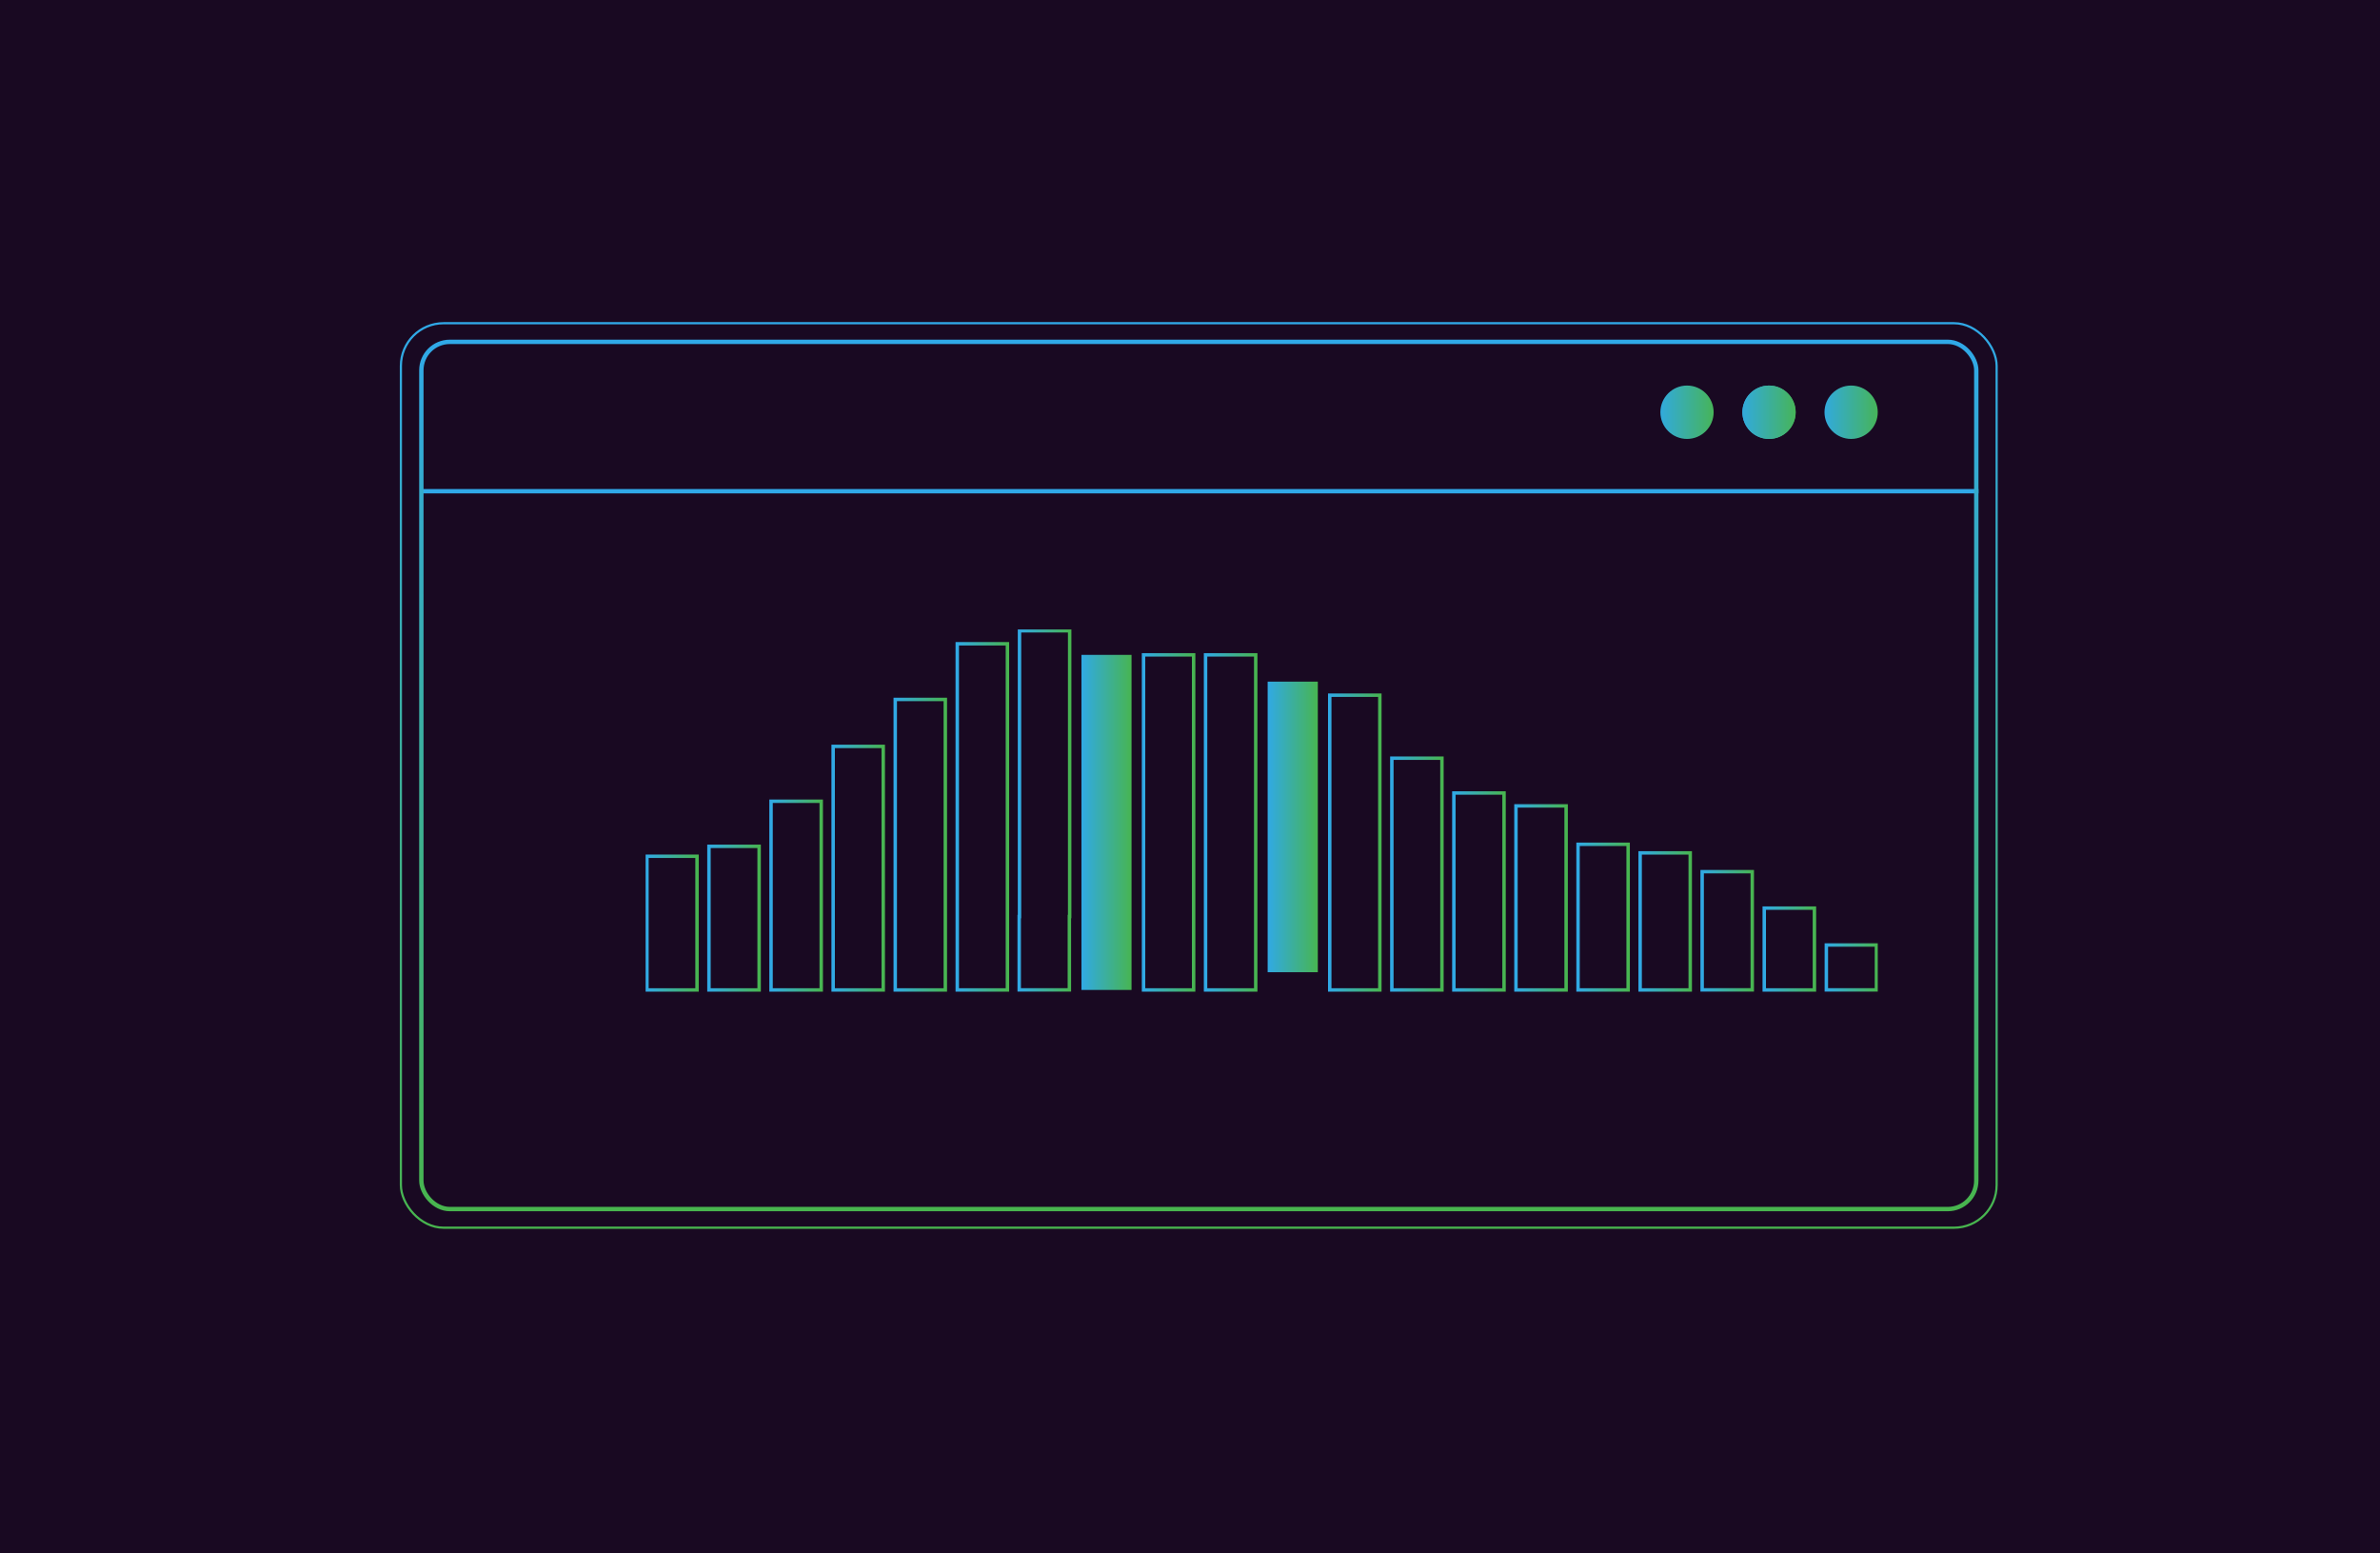 <svg width="544" height="355" viewBox="0 0 544 355" fill="none" xmlns="http://www.w3.org/2000/svg">
<g clip-path="url(#clip0_207_2510)">
<rect width="544" height="355" fill="#190922"/>
<rect width="532.466" height="299" transform="translate(34.255 27.714)" fill="#190922"/>
<path d="M96.33 112.259H452.224" stroke="url(#paint0_linear_207_2510)" stroke-miterlimit="10"/>
<path d="M385.603 100.31C388.964 100.31 391.69 97.579 391.69 94.209C391.69 90.84 388.964 88.108 385.603 88.108C382.241 88.108 379.516 90.84 379.516 94.209C379.516 97.579 382.241 100.31 385.603 100.31Z" fill="url(#paint1_linear_207_2510)"/>
<path d="M404.349 100.31C407.711 100.31 410.436 97.579 410.436 94.209C410.436 90.84 407.711 88.108 404.349 88.108C400.987 88.108 398.262 90.84 398.262 94.209C398.262 97.579 400.987 100.31 404.349 100.31Z" fill="url(#paint2_linear_207_2510)"/>
<path d="M404.349 100.31C407.711 100.31 410.436 97.579 410.436 94.209C410.436 90.84 407.711 88.108 404.349 88.108C400.987 88.108 398.262 90.84 398.262 94.209C398.262 97.579 400.987 100.31 404.349 100.31Z" fill="url(#paint3_linear_207_2510)"/>
<path d="M423.115 100.31C426.477 100.31 429.202 97.579 429.202 94.209C429.202 90.84 426.477 88.108 423.115 88.108C419.754 88.108 417.028 90.84 417.028 94.209C417.028 97.579 419.754 100.31 423.115 100.31Z" fill="url(#paint4_linear_207_2510)"/>
<g clip-path="url(#clip1_207_2510)">
<path d="M162.049 209.83V226.231H173.514V209.83V193.412H162.049V209.83Z" stroke="url(#paint5_linear_207_2510)" stroke-width="0.787" stroke-miterlimit="10"/>
<path d="M176.241 201.962V214.105V226.231H187.707V214.105V201.962V183.108H176.241V201.962Z" stroke="url(#paint6_linear_207_2510)" stroke-width="0.787" stroke-miterlimit="10"/>
<path d="M275.558 178.254V226.231H287.023V178.254V149.658H275.558V178.254Z" stroke="url(#paint7_linear_207_2510)" stroke-width="0.787" stroke-miterlimit="10"/>
<path d="M190.435 186.473V206.318V216.275V226.232H201.883V216.275V206.318V186.473V170.573H190.435V186.473Z" stroke="url(#paint8_linear_207_2510)" stroke-width="0.787" stroke-miterlimit="10"/>
<path d="M289.75 173.201V207.709V222.179H301.215V207.709V173.201V155.772H289.75V173.201Z" fill="url(#paint9_linear_207_2510)"/>
<path d="M303.942 170.74V170.805V216.827V226.231H315.391V216.827V170.805V170.74V158.872H303.942V170.74Z" stroke="url(#paint10_linear_207_2510)" stroke-width="0.787" stroke-miterlimit="10"/>
<path d="M318.137 216.827V226.231H329.585V216.827V173.269H318.137V216.827Z" stroke="url(#paint11_linear_207_2510)" stroke-width="0.787" stroke-miterlimit="10"/>
<path d="M332.312 207.407V216.827V226.231H343.778V216.827V207.407V181.223H332.312V207.407Z" stroke="url(#paint12_linear_207_2510)" stroke-width="0.787" stroke-miterlimit="10"/>
<path d="M346.505 202.512V216.827V226.232H357.97V216.827V202.512V184.17H346.505V202.512Z" stroke="url(#paint13_linear_207_2510)" stroke-width="0.787" stroke-miterlimit="10"/>
<path d="M360.697 216.827V226.231H372.146V216.827V192.947H360.697V216.827Z" stroke="url(#paint14_linear_207_2510)" stroke-width="0.787" stroke-miterlimit="10"/>
<path d="M386.339 194.91H374.891V226.231H386.339V194.91Z" stroke="url(#paint15_linear_207_2510)" stroke-width="0.787" stroke-miterlimit="10"/>
<path d="M400.515 199.203H389.066V226.214H400.515V199.203Z" stroke="url(#paint16_linear_207_2510)" stroke-width="0.787" stroke-miterlimit="10"/>
<path d="M414.724 207.531H403.259V226.231H414.724V207.531Z" stroke="url(#paint17_linear_207_2510)" stroke-width="0.787" stroke-miterlimit="10"/>
<path d="M428.9 215.961H417.451V226.214H428.9V215.961Z" stroke="url(#paint18_linear_207_2510)" stroke-width="0.787" stroke-miterlimit="10"/>
<path d="M204.627 179.429V214.105V226.231H216.075V214.105V179.429V159.843H204.627V179.429Z" stroke="url(#paint19_linear_207_2510)" stroke-width="0.787" stroke-miterlimit="10"/>
<path d="M218.804 167.03V214.105V226.231H230.269V214.105V167.03V147.121H218.804V167.03Z" stroke="url(#paint20_linear_207_2510)" stroke-width="0.787" stroke-miterlimit="10"/>
<path d="M233.03 160.768V209.464H232.963V219.107V226.214H244.428V219.107V209.464H244.496V160.768V144.157H233.03V160.768Z" stroke="url(#paint21_linear_207_2510)" stroke-width="0.787" stroke-miterlimit="10"/>
<path d="M247.188 164.83V205.942V212.7V226.231H258.637V212.7V205.942V164.83V149.658H247.188V164.83Z" fill="url(#paint22_linear_207_2510)"/>
<path d="M261.382 168.086V218.022V226.231H272.83V218.022V168.086V149.658H261.382V168.086Z" stroke="url(#paint23_linear_207_2510)" stroke-width="0.787" stroke-miterlimit="10"/>
<path d="M147.872 206.152V218.29V226.231H159.321V218.29V206.152V195.677H147.872V206.152Z" stroke="url(#paint24_linear_207_2510)" stroke-width="0.787" stroke-miterlimit="10"/>
</g>
<rect x="96.309" y="78.124" width="355.415" height="198.18" rx="6.5" stroke="url(#paint25_linear_207_2510)"/>
<rect x="91.634" y="73.863" width="364.741" height="206.702" rx="9.75" stroke="url(#paint26_linear_207_2510)" stroke-width="0.5"/>
</g>
<defs>
<linearGradient id="paint0_linear_207_2510" x1="nan" y1="nan" x2="nan" y2="nan" gradientUnits="userSpaceOnUse">
<stop stop-color="#30A9E8"/>
<stop offset="1" stop-color="#48B54E"/>
</linearGradient>
<linearGradient id="paint1_linear_207_2510" x1="378.462" y1="94.209" x2="392.722" y2="94.209" gradientUnits="userSpaceOnUse">
<stop stop-color="#30A9E8"/>
<stop offset="1" stop-color="#48B54E"/>
</linearGradient>
<linearGradient id="paint2_linear_207_2510" x1="397.209" y1="94.209" x2="411.489" y2="94.209" gradientUnits="userSpaceOnUse">
<stop stop-color="#30A9E8"/>
<stop offset="1" stop-color="#48B54E"/>
</linearGradient>
<linearGradient id="paint3_linear_207_2510" x1="397.209" y1="94.209" x2="411.489" y2="94.209" gradientUnits="userSpaceOnUse">
<stop stop-color="#30A9E8"/>
<stop offset="1" stop-color="#48B54E"/>
</linearGradient>
<linearGradient id="paint4_linear_207_2510" x1="415.975" y1="94.209" x2="430.235" y2="94.209" gradientUnits="userSpaceOnUse">
<stop stop-color="#30A9E8"/>
<stop offset="1" stop-color="#48B54E"/>
</linearGradient>
<linearGradient id="paint5_linear_207_2510" x1="161.763" y1="209.83" x2="173.8" y2="209.83" gradientUnits="userSpaceOnUse">
<stop stop-color="#30A9E8"/>
<stop offset="1" stop-color="#48B54E"/>
</linearGradient>
<linearGradient id="paint6_linear_207_2510" x1="175.955" y1="204.67" x2="187.993" y2="204.67" gradientUnits="userSpaceOnUse">
<stop stop-color="#30A9E8"/>
<stop offset="1" stop-color="#48B54E"/>
</linearGradient>
<linearGradient id="paint7_linear_207_2510" x1="275.271" y1="187.945" x2="287.309" y2="187.945" gradientUnits="userSpaceOnUse">
<stop stop-color="#30A9E8"/>
<stop offset="1" stop-color="#48B54E"/>
</linearGradient>
<linearGradient id="paint8_linear_207_2510" x1="190.132" y1="198.402" x2="202.186" y2="198.402" gradientUnits="userSpaceOnUse">
<stop stop-color="#30A9E8"/>
<stop offset="1" stop-color="#48B54E"/>
</linearGradient>
<linearGradient id="paint9_linear_207_2510" x1="289.464" y1="188.976" x2="301.502" y2="188.976" gradientUnits="userSpaceOnUse">
<stop stop-color="#30A9E8"/>
<stop offset="1" stop-color="#48B54E"/>
</linearGradient>
<linearGradient id="paint10_linear_207_2510" x1="303.639" y1="192.56" x2="315.694" y2="192.56" gradientUnits="userSpaceOnUse">
<stop stop-color="#30A9E8"/>
<stop offset="1" stop-color="#48B54E"/>
</linearGradient>
<linearGradient id="paint11_linear_207_2510" x1="317.834" y1="199.742" x2="329.888" y2="199.742" gradientUnits="userSpaceOnUse">
<stop stop-color="#30A9E8"/>
<stop offset="1" stop-color="#48B54E"/>
</linearGradient>
<linearGradient id="paint12_linear_207_2510" x1="332.026" y1="203.735" x2="344.064" y2="203.735" gradientUnits="userSpaceOnUse">
<stop stop-color="#30A9E8"/>
<stop offset="1" stop-color="#48B54E"/>
</linearGradient>
<linearGradient id="paint13_linear_207_2510" x1="346.219" y1="205.201" x2="358.256" y2="205.201" gradientUnits="userSpaceOnUse">
<stop stop-color="#30A9E8"/>
<stop offset="1" stop-color="#48B54E"/>
</linearGradient>
<linearGradient id="paint14_linear_207_2510" x1="360.394" y1="209.581" x2="372.449" y2="209.581" gradientUnits="userSpaceOnUse">
<stop stop-color="#30A9E8"/>
<stop offset="1" stop-color="#48B54E"/>
</linearGradient>
<linearGradient id="paint15_linear_207_2510" x1="374.588" y1="210.562" x2="386.642" y2="210.562" gradientUnits="userSpaceOnUse">
<stop stop-color="#30A9E8"/>
<stop offset="1" stop-color="#48B54E"/>
</linearGradient>
<linearGradient id="paint16_linear_207_2510" x1="388.78" y1="212.726" x2="400.818" y2="212.726" gradientUnits="userSpaceOnUse">
<stop stop-color="#30A9E8"/>
<stop offset="1" stop-color="#48B54E"/>
</linearGradient>
<linearGradient id="paint17_linear_207_2510" x1="402.973" y1="216.881" x2="415.01" y2="216.881" gradientUnits="userSpaceOnUse">
<stop stop-color="#30A9E8"/>
<stop offset="1" stop-color="#48B54E"/>
</linearGradient>
<linearGradient id="paint18_linear_207_2510" x1="417.148" y1="221.105" x2="429.203" y2="221.105" gradientUnits="userSpaceOnUse">
<stop stop-color="#30A9E8"/>
<stop offset="1" stop-color="#48B54E"/>
</linearGradient>
<linearGradient id="paint19_linear_207_2510" x1="204.324" y1="193.037" x2="216.379" y2="193.037" gradientUnits="userSpaceOnUse">
<stop stop-color="#30A9E8"/>
<stop offset="1" stop-color="#48B54E"/>
</linearGradient>
<linearGradient id="paint20_linear_207_2510" x1="218.517" y1="186.668" x2="230.555" y2="186.668" gradientUnits="userSpaceOnUse">
<stop stop-color="#30A9E8"/>
<stop offset="1" stop-color="#48B54E"/>
</linearGradient>
<linearGradient id="paint21_linear_207_2510" x1="232.677" y1="185.186" x2="244.782" y2="185.186" gradientUnits="userSpaceOnUse">
<stop stop-color="#30A9E8"/>
<stop offset="1" stop-color="#48B54E"/>
</linearGradient>
<linearGradient id="paint22_linear_207_2510" x1="246.885" y1="187.938" x2="258.94" y2="187.938" gradientUnits="userSpaceOnUse">
<stop stop-color="#30A9E8"/>
<stop offset="1" stop-color="#48B54E"/>
</linearGradient>
<linearGradient id="paint23_linear_207_2510" x1="261.079" y1="187.945" x2="273.133" y2="187.945" gradientUnits="userSpaceOnUse">
<stop stop-color="#30A9E8"/>
<stop offset="1" stop-color="#48B54E"/>
</linearGradient>
<linearGradient id="paint24_linear_207_2510" x1="147.569" y1="210.954" x2="159.624" y2="210.954" gradientUnits="userSpaceOnUse">
<stop stop-color="#30A9E8"/>
<stop offset="1" stop-color="#48B54E"/>
</linearGradient>
<linearGradient id="paint25_linear_207_2510" x1="274.016" y1="77.624" x2="274.016" y2="276.804" gradientUnits="userSpaceOnUse">
<stop stop-color="#30A9E8"/>
<stop offset="1" stop-color="#48B54E"/>
</linearGradient>
<linearGradient id="paint26_linear_207_2510" x1="274.004" y1="73.613" x2="274.004" y2="280.815" gradientUnits="userSpaceOnUse">
<stop stop-color="#30A9E8"/>
<stop offset="1" stop-color="#48B54E"/>
</linearGradient>
<clipPath id="clip0_207_2510">
<rect width="544" height="355" fill="white"/>
</clipPath>
<clipPath id="clip1_207_2510">
<rect width="281.633" height="99.122" fill="white" transform="translate(147.569 143.851)"/>
</clipPath>
</defs>
</svg>
